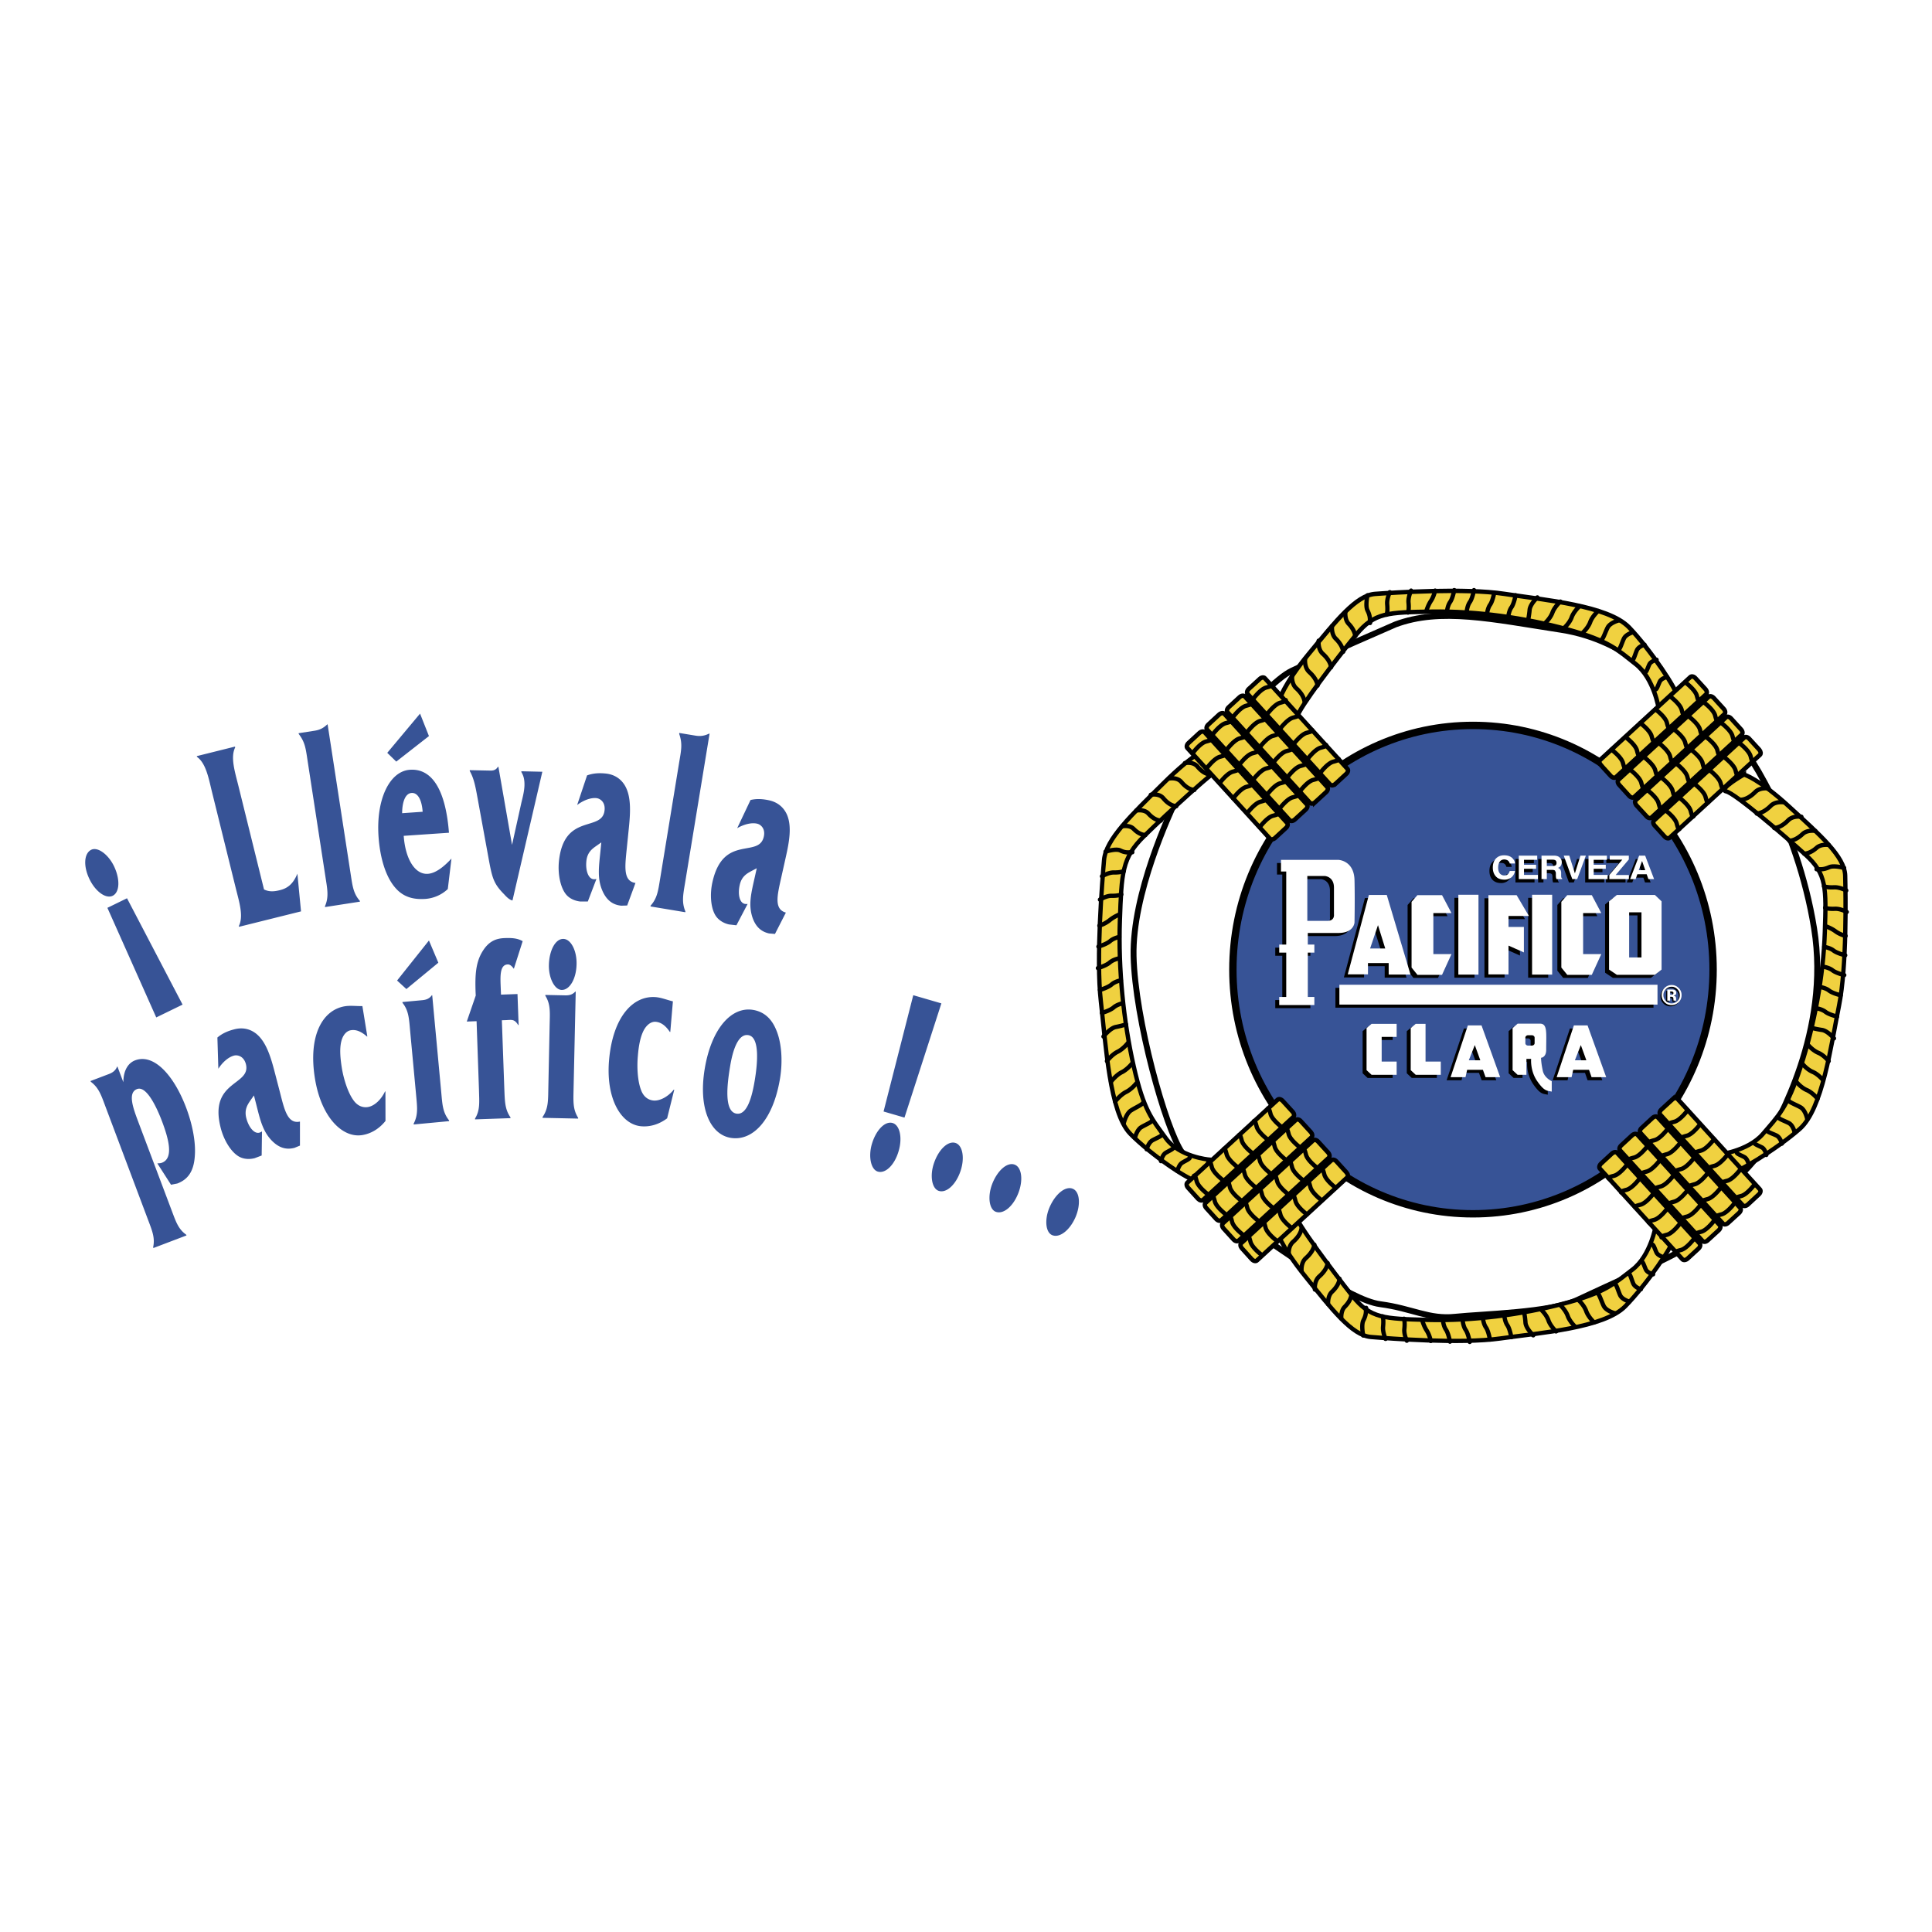 <svg xmlns="http://www.w3.org/2000/svg" width="2500" height="2500" viewBox="0 0 192.756 192.756"><path fill-rule="evenodd" clip-rule="evenodd" fill="#fff" d="M0 0h192.756v192.756H0V0z"/><path d="M170.916 96.738c0 13.455-10.729 24.363-23.959 24.363s-23.953-10.908-23.953-24.363c0-13.456 10.723-24.364 23.953-24.364s23.959 10.908 23.959 24.364z" fill-rule="evenodd" clip-rule="evenodd" fill="#375396" stroke="#000" stroke-width=".736" stroke-miterlimit="2.613"/><path d="M166.545 68.878s-3.891-4.973-10.787-6.042c-6.9-1.062-12.031-2.221-16.543-.533 0 0-7.451 3.237-10.355 4.626-2.906 1.387-10.781 11.248-11.477 12.776-.689 1.527-4.426 9.447-4.285 15.696.141 6.25 3.184 17.221 4.84 19.583 1.66 2.361 5.531 6.945 7.605 8.197 2.074 1.246 8.988 6.525 12.17 6.939 3.178.42 4.838 1.531 7.465 1.254 2.627-.279 9.543-.418 12.17-1.668 2.623-1.248 8.295-3.748 10.229-4.861 1.936-1.109 5.811-7.361 5.811-7.361s1.936-1.666 2.904-3.611c.965-1.943 6.355-10.971 4.699-21.25s-6.91-18.611-8.434-19.445c-1.522-.833-6.012-4.3-6.012-4.3z" fill="none" stroke="#000" stroke-width=".588" stroke-miterlimit="2.613"/><path d="M127.641 69.869s.342-1.494 2.982-4.692 4.672-5.785 6.566-5.922c1.902-.135 8.949-.612 12.945 0 3.994.613 10.291 1.158 12.395 3.335 2.098 2.179 4.883 6.326 4.883 7.077 0 .75-1.904 1.089-1.904 1.089s-.475-3.061-2.301-4.491-2.639-2.315-6.84-3.47c-4.203-1.156-9.08-1.839-13.488-1.769-4.4.067-5.758.067-7.584 2.312-1.828 2.246-5.756 7.35-5.895 8.235-.13.883-1.759-1.704-1.759-1.704z" fill-rule="evenodd" clip-rule="evenodd" fill="#f0d140" stroke="#000" stroke-width=".442" stroke-miterlimit="2.613"/><path d="M174 77.274s1.469.411 4.521 3.215c3.053 2.801 5.527 4.966 5.574 6.876.043 1.909.18 9.001-.617 12.981-.801 3.98-1.643 10.277-3.908 12.281-2.266 2.002-6.525 4.588-7.266 4.553-.752-.033-.996-1.957-.996-1.957s3.066-.328 4.578-2.092c1.502-1.766 2.42-2.543 3.771-6.703 1.354-4.156 2.266-9.02 2.406-13.442.145-4.419.201-5.778-1.941-7.722-2.145-1.941-7.031-6.127-7.898-6.304-.876-.178 1.776-1.686 1.776-1.686zM127.338 122.666s.32 1.502 2.93 4.727c2.605 3.232 4.609 5.838 6.5 5.998 1.895.152 8.936.711 12.938.146 4.008-.57 10.314-1.043 12.434-3.195 2.127-2.154 4.949-6.275 4.957-7.021.014-.748-1.883-1.111-1.883-1.111s-.506 3.059-2.354 4.465c-1.846 1.41-2.67 2.285-6.881 3.393-4.209 1.107-9.1 1.736-13.502 1.619-4.398-.121-5.754-.135-7.559-2.402-1.803-2.264-5.676-7.412-5.805-8.299-.121-.884-1.775 1.68-1.775 1.68zM120.67 74.542s-1.459.489-4.619 3.627c-3.168 3.142-5.725 5.566-5.902 7.641-.176 2.078-.809 9.787-.318 14.086.496 4.299.869 11.117 2.936 13.223 2.061 2.105 6.012 4.787 6.738 4.725.723-.059 1.104-2.154 1.104-2.154s-2.967-.264-4.301-2.139c-1.344-1.871-2.178-2.682-3.195-7.16-1.018-4.475-1.551-9.729-1.383-14.529.172-4.798.201-6.274 2.424-8.449 2.221-2.177 7.268-6.875 8.125-7.093.862-.223-1.609-1.778-1.609-1.778z" fill-rule="evenodd" clip-rule="evenodd" fill="#f0d140" stroke="#000" stroke-width=".428" stroke-miterlimit="2.613"/><path d="M127.213 83.603c-.174.16-.4.189-.512.071l-8.238-9.044c-.107-.121-.057-.343.117-.502l1.09-1.005c.178-.157.398-.188.514-.069l8.23 9.047c.113.115.064.342-.113.499l-1.088 1.003zM129.18 81.768c-.176.157-.402.188-.506.07l-8.238-9.044c-.111-.121-.059-.345.113-.501l1.09-1.006c.176-.156.402-.188.516-.068l8.234 9.046c.111.116.055.342-.115.498l-1.094 1.005zM131.217 80.034c-.174.157-.398.188-.512.07l-8.236-9.044c-.109-.119-.055-.345.115-.502l1.092-1.005c.174-.157.402-.188.512-.07l8.234 9.048c.109.118.055.344-.113.499l-1.092 1.004zM133.232 78.211c-.18.161-.406.189-.516.072l-8.236-9.044c-.109-.118-.061-.344.111-.503l1.096-1.003c.17-.158.4-.191.502-.07l8.244 9.046c.109.118.059.344-.113.498l-1.088 1.004zM159.715 76.329c-.152-.175-.184-.4-.068-.51l9.006-8.276c.121-.106.344-.056.498.117l1.002 1.098c.156.172.189.401.07.507l-9.006 8.275c-.117.11-.344.058-.504-.115l-.998-1.096zM161.549 78.306c-.162-.173-.189-.4-.074-.508l9.002-8.277c.125-.107.346-.055.506.116l1 1.097c.156.175.186.403.068.512l-9.006 8.273c-.117.109-.344.058-.5-.116l-.996-1.097zM163.27 80.35c-.15-.173-.186-.399-.072-.509l9.008-8.274c.119-.11.344-.06.502.115l.998 1.096c.16.174.191.401.07.512l-9.006 8.273c-.109.109-.344.058-.492-.116l-1.008-1.097zM165.088 82.371c-.158-.174-.191-.399-.068-.508l9.002-8.274c.117-.112.344-.06.494.112l1.008 1.098c.148.173.184.401.068.509l-9.01 8.274c-.117.111-.34.059-.498-.115l-.996-1.096zM166.846 109.697c.172-.158.396-.186.51-.072l8.236 9.049c.107.117.057.342-.123.5l-1.086 1.006c-.174.158-.4.189-.508.07l-8.234-9.047c-.105-.119-.062-.344.113-.502l1.092-1.004zM164.875 111.535c.17-.158.402-.189.508-.072l8.236 9.045c.113.121.062.344-.111.504l-1.096 1.002c-.172.158-.402.191-.504.072l-8.234-9.047c-.111-.119-.064-.346.113-.5l1.088-1.004zM162.842 113.268c.172-.158.395-.188.51-.068l8.236 9.045c.113.119.059.342-.115.502l-1.098 1.004c-.164.156-.391.189-.504.07l-8.236-9.047c-.113-.117-.061-.344.119-.502l1.088-1.004zM160.826 115.09c.178-.16.402-.188.512-.07l8.236 9.043c.107.121.064.344-.111.506l-1.09 1.002c-.176.158-.404.189-.514.072l-8.238-9.049c-.107-.115-.053-.342.117-.502l1.088-1.002zM134.338 116.975c.154.174.188.4.066.508l-8.998 8.273c-.121.111-.346.062-.506-.113l-.994-1.098c-.154-.172-.191-.4-.072-.51l9.004-8.273c.121-.109.344-.059.5.115l1 1.098zM132.51 114.996c.156.174.188.402.068.51l-9.004 8.273c-.123.109-.344.057-.5-.115l-.998-1.098c-.156-.172-.191-.4-.072-.51l9.006-8.273c.121-.109.346-.057.498.117l1.002 1.096zM130.783 112.953c.156.176.186.398.074.51l-9.006 8.273c-.119.111-.34.061-.504-.113l-.998-1.098c-.156-.174-.189-.402-.068-.512l9.006-8.273c.113-.109.342-.059.49.115l1.006 1.098zM128.973 110.93c.154.174.184.402.064.512l-9.004 8.273c-.119.111-.34.057-.5-.111l-.998-1.102c-.158-.174-.189-.4-.072-.508l9.008-8.277c.117-.107.34-.057.5.117l1.002 1.096z" fill-rule="evenodd" clip-rule="evenodd" fill="#f0d140" stroke="#000" stroke-width=".442" stroke-miterlimit="2.613"/><path d="M128.914 67.362s-.104.835.414 1.305c.516.467.777.936.828 1.351m.055-4.27s-.105.835.416 1.303c.516.47.777.937.826 1.355m.108-4.482s-.107.833.412 1.303c.516.467.777.937.828 1.355m.092-4.116s-.092.802.371 1.252c.463.45.693.901.748 1.303m.217-3.963s-.086.754.326 1.177c.406.425.615.848.658 1.225m1.221-4.067s-.234 1.039 0 1.511c.314.623.225.905.258 1.25m1.966-3.072s-.309.661-.256 1.22c.049.562 0 .866-.053 1.02m2.434-2.398s-.305.646-.256 1.194c.053.547 0 .844-.049.995m2.698-2.188s-.105.573-.422 1.04c-.309.47-.461 1.043-.461 1.043m2.799-2.133s-.154.83-.416 1.195c-.256.365-.314.939-.314.939m2.697-2.134s-.152.83-.414 1.195c-.258.365-.309.939-.309.939m2.744-1.874s-.152.831-.41 1.197c-.258.363-.314.936-.314.936m2.853-1.875s-.152.833-.412 1.198-.316.937-.316.937m2.902-1.925s-.725.676-.773 1.249c-.051.574-.156 1.041-.156 1.041m3.22-1.874s-.574.521-.785 1.094c-.207.575-.723 1.041-.723 1.041m3.418-1.67s-.568.524-.775 1.097c-.205.572-.725 1.043-.725 1.043m3.365-1.666s-.59.532-.797 1.119c-.215.584-.752 1.063-.752 1.063m3.629-1.247s-.881.209-1.141.731c-.264.52-.473 1.246-.676 1.246m3.222-.79s-.713.184-.922.638c-.217.46-.383 1.098-.553 1.098m2.619-.494s-.598.163-.773.568c-.176.404-.314.972-.461.972m2.433-.039s-.555.13-.717.456c-.162.329-.287.787-.42.787m2.176.475s-.559.13-.717.459c-.162.327-.289.782-.42.782m11.247 9.887s-.82-.145-1.309.355c-.496.496-.971.732-1.385.766m4.237.257s-.814-.142-1.305.355c-.498.497-.977.735-1.391.767m4.452.318s-.824-.144-1.316.354c-.49.499-.969.737-1.391.769m4.091.287s-.795-.132-1.262.312c-.471.445-.932.655-1.33.683m3.926.412s-.744-.119-1.189.272c-.438.392-.865.577-1.246.6m3.982 1.419s-1.016-.286-1.494-.071c-.641.282-.918.182-1.26.199m2.965 2.121s-.646-.341-1.205-.317c-.561.027-.857-.041-1.012-.102m2.268 2.562s-.625-.343-1.176-.317c-.543.025-.846-.042-.98-.1m2.039 2.809s-.564-.132-1.012-.466c-.453-.335-1.02-.517-1.02-.517m1.993 2.913s-.818-.197-1.168-.475c-.35-.277-.922-.358-.922-.358m1.996 2.809s-.816-.197-1.168-.475c-.348-.278-.918-.359-.918-.359m1.734 2.85s-.818-.195-1.17-.477c-.348-.275-.916-.354-.916-.354m1.723 2.952s-.82-.195-1.168-.475c-.354-.275-.922-.357-.922-.357m1.78 3.008s-.639-.762-1.207-.84a9.153 9.153 0 0 1-1.025-.207m1.704 3.314s-.482-.598-1.047-.832c-.559-.238-1.002-.775-1.002-.775m1.495 3.512s-.488-.598-1.051-.832c-.564-.24-1-.781-1-.781m1.496 3.458s-.504-.613-1.074-.857c-.572-.242-1.027-.803-1.027-.803m1.07 3.701s-.164-.896-.672-1.182c-.504-.285-1.217-.525-1.209-.732m.629 3.266s-.141-.729-.582-.959c-.447-.232-1.076-.432-1.061-.604m.361 2.655s-.137-.607-.529-.805c-.395-.195-.953-.361-.941-.504m-.08 2.439s-.107-.562-.42-.742c-.324-.174-.77-.33-.764-.459m-.574 2.159s-.102-.561-.424-.74c-.314-.178-.768-.33-.762-.459m-44.699 10.197s-.094-.832.434-1.295c.521-.461.785-.926.836-1.344m.007 4.271s-.098-.834.432-1.297c.518-.465.785-.932.844-1.344m.049 4.481s-.092-.838.428-1.299c.523-.463.797-.928.848-1.346m.05 4.116s-.088-.799.383-1.248c.469-.441.707-.893.754-1.293m.177 3.963s-.078-.754.34-1.172c.418-.42.627-.844.67-1.219m1.174 4.084s-.221-1.043.02-1.514c.32-.619.23-.902.27-1.246m1.938 3.096s-.303-.664-.246-1.225c.053-.559.01-.865-.037-1.018m2.404 2.425s-.309-.652-.24-1.197c.055-.545.008-.85-.043-.996m2.672 2.218s-.102-.574-.406-1.047c-.305-.469-.453-1.049-.453-1.049m2.775 2.166s-.145-.832-.4-1.201c-.256-.365-.303-.941-.303-.941m2.676 2.168s-.146-.834-.406-1.203c-.252-.365-.299-.941-.299-.941m2.722 1.907s-.143-.836-.395-1.203c-.258-.369-.309-.939-.309-.939m2.837 1.902s-.145-.832-.402-1.201c-.252-.369-.295-.941-.295-.941m2.883 1.961s-.721-.686-.773-1.256c-.035-.576-.139-1.043-.139-1.043m3.189 1.908s-.559-.527-.76-1.102c-.199-.578-.713-1.051-.713-1.051m3.399 1.704s-.561-.527-.764-1.1c-.205-.576-.717-1.051-.717-1.051m3.35 1.702s-.58-.539-.785-1.125c-.209-.59-.74-1.074-.74-1.074m3.613 1.288s-.879-.217-1.131-.74c-.256-.525-.455-1.258-.656-1.26m3.205.83s-.715-.193-.914-.648c-.209-.461-.365-1.1-.535-1.104m2.615.522s-.594-.166-.768-.576c-.172-.406-.309-.975-.451-.975m2.434.065s-.551-.139-.715-.465c-.16-.328-.279-.789-.416-.791m2.185-.449s-.551-.141-.713-.469c-.16-.328-.283-.787-.414-.787m-46.642-48.047s.805-.182 1.254.345c.441.528.883.771 1.289.792m-4.145.408s.811-.179 1.256.346c.441.527.889.768 1.287.791m-4.34.481s.811-.184 1.248.344c.439.526.893.771 1.295.792m-3.994.438s.783-.167 1.209.3c.422.467.857.685 1.248.701m-3.847.566s.73-.152 1.127.261c.406.413.811.598 1.174.614m-3.977 1.663s1.018-.342 1.471-.125c.596.288.867.167 1.199.18m-3.028 2.399s.65-.396 1.193-.382c.539.008.84-.074.99-.145m-2.382 2.854s.635-.395 1.162-.382c.527.011.824-.067.967-.138m-2.185 3.116s.555-.162 1.02-.541c.455-.375 1.023-.592 1.023-.592m-2.139 3.222s.809-.235 1.168-.548c.359-.311.914-.416.914-.416m-2.135 3.111s.811-.237 1.176-.553c.355-.311.916-.414.916-.414m-1.887 3.147s.814-.236 1.168-.551c.361-.312.918-.412.918-.412m-1.887 3.254s.811-.234 1.17-.549c.363-.312.916-.414.916-.414m-1.935 3.316s.672-.844 1.227-.947a8.47 8.47 0 0 0 1.018-.256m-1.898 3.652s.514-.664 1.08-.932c.561-.277 1.023-.877 1.023-.877m-1.696 3.862s.518-.666 1.078-.938c.561-.277 1.029-.875 1.029-.875m-1.697 3.801s.529-.682 1.105-.963c.572-.283 1.051-.902 1.051-.902m-1.301 4.051s.225-.979.736-1.301c.508-.326 1.225-.611 1.23-.84m-.843 3.573s.188-.795.635-1.059c.449-.27 1.072-.504 1.076-.688m-.543 2.895s.178-.662.572-.893c.395-.225.945-.424.949-.58m-.093 2.653s.137-.613.459-.82c.322-.199.771-.381.775-.521m.403 2.325s.143-.609.467-.816c.32-.203.77-.381.77-.525m.3-40.36s.723-.988 1.32-1.146c.6-.157.518-.182.545-.261m-.471 2.927s.727-.99 1.322-1.146c.602-.156.523-.183.547-.259m-.587 2.89s.725-.987 1.32-1.145c.596-.158.516-.183.543-.261m-.508 2.922s.73-.992 1.324-1.147c.598-.155.516-.179.551-.259m-.48 2.889s.73-.987 1.324-1.143c.602-.157.518-.184.547-.26m-.623 2.804s.73-.99 1.322-1.144c.6-.158.521-.184.545-.26m-6.57-7.837s.725-.987 1.322-1.146c.598-.155.521-.18.545-.26m-.469 2.928s.725-.992 1.322-1.147c.594-.155.52-.182.539-.262m-.589 2.894s.727-.992 1.324-1.147c.596-.159.518-.185.543-.26m-.5 2.921s.725-.99 1.322-1.145c.594-.159.512-.184.541-.262m-.471 2.891s.727-.988 1.316-1.146c.602-.154.52-.181.547-.26m-.619 2.807s.729-.991 1.324-1.147c.596-.156.516-.182.541-.259m-6.509-7.734s.729-.99 1.322-1.145c.6-.157.521-.184.543-.261m-.461 2.926s.721-.989 1.318-1.148c.598-.154.516-.181.543-.259m-.591 2.894s.73-.992 1.322-1.147c.594-.158.514-.183.545-.261m-.5 2.921s.723-.989 1.322-1.144c.592-.158.514-.183.541-.26m-.472 2.892s.729-.992 1.318-1.146c.602-.157.523-.184.547-.264m-.619 2.808s.734-.99 1.324-1.149c.598-.152.516-.181.545-.26m-4.666-9.226c-.023.08.055.104-.539.261-.598.158-1.326 1.147-1.326 1.147m1.4 1.518s.723-.99 1.316-1.144c.594-.159.52-.184.547-.261m-.59 2.893s.725-.989 1.322-1.146c.594-.156.521-.181.543-.259m-.505 2.919s.725-.988 1.326-1.146c.598-.157.518-.18.547-.26m-.479 2.892s.725-.989 1.326-1.147c.596-.155.514-.182.541-.26m-.617 2.805s.725-.99 1.32-1.145c.596-.157.518-.184.547-.261m34.592-7.65s.984.729 1.139 1.328c.158.599.186.52.264.544m-2.916-.47s.982.729 1.137 1.328c.162.601.189.522.266.547m-2.882-.592s.982.726 1.139 1.326c.152.602.182.521.258.545m-2.905-.504s.982.73 1.133 1.33c.166.6.189.521.264.548m-2.875-.478s.982.729 1.141 1.33c.152.598.178.521.256.544m-2.794-.621s.99.73 1.141 1.33c.162.598.182.522.258.545m7.804-6.602s.986.729 1.137 1.327c.154.602.182.523.266.548m-2.918-.474s.984.729 1.141 1.329c.154.6.18.521.262.547m-2.88-.592s.982.729 1.137 1.327c.16.6.182.521.262.548m-2.909-.507s.982.731 1.141 1.329c.152.6.178.522.258.549m-2.877-.478s.984.729 1.139 1.33c.154.598.184.52.26.546m-2.794-.623s.986.73 1.145 1.329c.154.598.182.521.258.547m7.695-6.54s.988.729 1.143 1.329c.156.6.18.522.254.546m-2.905-.47s.984.728 1.141 1.327c.154.599.182.52.258.546m-2.883-.595s.982.732 1.146 1.331c.15.599.176.52.252.544m-2.902-.505s.98.731 1.135 1.33c.16.6.188.522.268.547m-2.884-.477s.986.731 1.143 1.33c.152.597.18.521.256.544m-2.789-.621s.984.731 1.137 1.33c.164.596.182.52.26.546m7.788-6.561s.982.729 1.137 1.328c.156.598.186.521.258.546m-2.91-.469s.98.728 1.145 1.327c.152.599.178.521.254.548m-2.878-.593s.984.726 1.139 1.327c.16.598.186.521.26.545m-2.907-.503s.98.727 1.141 1.327c.156.599.18.521.256.547m-2.875-.478s.982.733 1.139 1.331c.156.597.186.522.262.546m-2.796-.623s.984.729 1.137 1.33c.162.599.184.521.266.548m7.498 35.463s-.73.988-1.318 1.145c-.598.156-.516.184-.547.264m.468-2.929s-.723.988-1.318 1.146c-.6.154-.525.18-.549.258m.594-2.892s-.729.992-1.326 1.146c-.594.156-.512.186-.543.262m.5-2.92s-.719.988-1.32 1.145c-.59.156-.518.182-.541.26m.474-2.893s-.729.99-1.324 1.145c-.598.16-.521.184-.543.266m.621-2.809s-.732.992-1.322 1.146c-.604.154-.52.184-.545.26m6.568 7.836s-.727.988-1.318 1.145c-.6.156-.52.182-.547.26m.474-2.925s-.725.99-1.328 1.145c-.596.158-.516.182-.539.26m.586-2.891s-.727.99-1.318 1.145c-.602.156-.52.184-.547.262m.5-2.923s-.721.99-1.318 1.146c-.596.156-.514.182-.547.26m.474-2.89s-.729.986-1.318 1.143c-.602.158-.521.186-.545.264m.617-2.806s-.727.988-1.32 1.145c-.6.156-.518.184-.549.26m6.514 7.732s-.727.992-1.32 1.145c-.602.158-.518.188-.549.264m.47-2.926s-.723.99-1.32 1.146c-.596.154-.521.182-.549.26m.596-2.895s-.732.99-1.322 1.146c-.604.158-.52.182-.545.262m.5-2.923s-.725.992-1.324 1.148c-.59.156-.516.182-.545.26m.478-2.891s-.725.988-1.326 1.145c-.594.154-.512.184-.541.26m.621-2.803s-.729.988-1.324 1.145c-.598.154-.521.182-.543.26m6.529 7.819s-.727.988-1.322 1.146c-.596.154-.518.182-.551.26m.471-2.925s-.721.99-1.318 1.145c-.596.158-.52.182-.547.262m.593-2.893s-.723.99-1.324 1.146c-.596.156-.52.184-.543.262m.504-2.924s-.723.99-1.324 1.146c-.592.156-.52.182-.537.26m.468-2.89s-.729.99-1.322 1.146c-.594.158-.518.184-.543.26m.617-2.805s-.725.99-1.322 1.146c-.596.154-.521.18-.547.258m-34.594 7.655s-.982-.73-1.135-1.33c-.156-.6-.186-.52-.264-.547m2.915.472s-.984-.729-1.143-1.328c-.154-.598-.18-.52-.252-.547m2.876.592s-.98-.727-1.139-1.326c-.16-.6-.182-.52-.26-.549m2.906.508s-.988-.729-1.143-1.328c-.156-.602-.182-.521-.256-.549m2.878.477s-.984-.729-1.139-1.326c-.156-.602-.182-.523-.26-.549m2.79.621s-.982-.729-1.139-1.328c-.156-.598-.186-.52-.26-.545m-7.799 6.601s-.986-.729-1.143-1.326c-.148-.602-.178-.521-.256-.547m2.911.469s-.986-.729-1.139-1.326c-.156-.6-.182-.521-.254-.547m2.875.592s-.984-.727-1.145-1.326c-.154-.6-.174-.521-.258-.549m2.911.506s-.986-.729-1.143-1.326c-.15-.6-.18-.521-.262-.551m2.882.478s-.986-.729-1.141-1.328c-.15-.6-.182-.52-.256-.545m2.787.621s-.986-.729-1.141-1.33c-.152-.6-.182-.521-.26-.547m-7.69 6.539s-.986-.729-1.143-1.328c-.158-.598-.184-.52-.264-.547m2.912.473s-.98-.727-1.139-1.326c-.152-.602-.178-.521-.258-.549m2.88.594s-.986-.729-1.139-1.328-.184-.52-.256-.547m2.901.504s-.986-.729-1.139-1.328c-.156-.598-.182-.521-.256-.545m2.875.476s-.986-.73-1.141-1.33c-.152-.6-.184-.521-.256-.545m2.792.619s-.984-.729-1.143-1.326c-.152-.6-.182-.523-.254-.547m-7.789 6.559s-.984-.729-1.141-1.326c-.154-.6-.182-.521-.258-.547m2.913.47s-.98-.729-1.143-1.328c-.154-.598-.18-.523-.26-.547m2.883.594s-.988-.73-1.146-1.328c-.156-.6-.176-.521-.256-.547m2.912.504s-.986-.729-1.146-1.326c-.154-.6-.178-.521-.258-.547m2.881.475s-.986-.73-1.137-1.328c-.162-.598-.184-.521-.264-.547m2.791.623s-.98-.729-1.141-1.33c-.156-.598-.18-.518-.262-.549" fill="none" stroke="#000" stroke-width=".428" stroke-linecap="round" stroke-linejoin="round" stroke-miterlimit="2.613"/><path d="M148.951 85.957c.203-.189.463-.284.779-.284.412 0 .719.125.91.38a.81.81 0 0 1 .182.433h-.529a.605.605 0 0 0-.131-.25c-.09-.098-.229-.146-.418-.146a.521.521 0 0 0-.441.211c-.109.143-.162.342-.162.603 0 .262.057.457.17.587a.562.562 0 0 0 .434.192c.18 0 .312-.057.412-.169a.828.828 0 0 0 .135-.274h.518a1.006 1.006 0 0 1-.342.62 1.063 1.063 0 0 1-.711.241c-.363 0-.646-.108-.85-.322-.203-.214-.305-.51-.305-.882 0-.407.113-.72.349-.94zM153.035 86.122h-1.318v.495h1.203v.402h-1.203v.606h1.383v.415h-1.903v-2.336h1.838v.418zM154.674 85.704h-1.213v2.336h.529v-.917h.516c.146 0 .246.027.301.076.055.048.08.149.082.299l.002.218c0 .067.012.133.027.2.008.033.012.076.029.124h.578v-.055a.192.192 0 0 1-.094-.135.98.98 0 0 1-.016-.218v-.157a.796.796 0 0 0-.072-.367.476.476 0 0 0-.244-.182.512.512 0 0 0 .299-.229.694.694 0 0 0 .088-.326.695.695 0 0 0-.047-.246.567.567 0 0 0-.129-.196.632.632 0 0 0-.238-.165 1.092 1.092 0 0 0-.398-.06zm-.098.403c.105 0 .184.015.238.041.104.05.148.146.148.291 0 .13-.055.22-.152.264a.673.673 0 0 1-.246.038h-.574v-.633h.586v-.001zM157.342 85.704h.541l-.863 2.336h-.489l-.853-2.336h.562l.553 1.775.549-1.775zM159.984 86.122h-1.316v.495h1.209v.402h-1.209v.606h1.381v.415h-1.897v-2.336h1.832v.418zM160.229 87.639l1.289-1.532h-1.254v-.403h1.906v.383l-1.307 1.552h1.315v.401h-1.949v-.401zM163.17 87.156h.641l-.314-.917-.327.917zm.031-1.452h.598l.885 2.336h-.562l-.164-.479h-.93l-.172.479h-.551l.896-2.336z" fill-rule="evenodd" clip-rule="evenodd"/><path d="M149.285 85.62c.205-.19.459-.286.771-.286.424 0 .732.127.918.383.117.143.17.287.176.43h-.525a.523.523 0 0 0-.127-.247c-.092-.101-.23-.15-.418-.15s-.336.072-.443.213c-.107.144-.166.345-.166.602 0 .264.062.458.176.588.117.127.254.192.434.192s.316-.056.41-.169a.77.77 0 0 0 .133-.276h.525a1.047 1.047 0 0 1-.344.623 1.081 1.081 0 0 1-.711.239c-.363 0-.643-.105-.844-.319-.207-.217-.312-.512-.312-.886 0-.406.117-.716.347-.937zM153.369 85.783h-1.32v.497h1.207v.401h-1.207v.607h1.387v.417h-1.905v-2.339h1.838v.417zM154.908 85.771c.109 0 .191.013.244.039.096.053.143.146.143.288 0 .131-.047.219-.15.265a.63.63 0 0 1-.254.038h-.564v-.63h.581zm.106-.405h-1.217v2.339h.529v-.919h.516c.148 0 .246.026.297.076.061.048.086.148.09.299v.218c0 .069.008.135.02.201.012.032.023.074.035.125h.576v-.057a.208.208 0 0 1-.094-.135 1.654 1.654 0 0 1-.01-.22v-.154a.736.736 0 0 0-.076-.367.449.449 0 0 0-.248-.184.496.496 0 0 0 .297-.228.684.684 0 0 0 .047-.577.691.691 0 0 0-.363-.358 1.195 1.195 0 0 0-.399-.059zM157.684 85.366h.539l-.864 2.339h-.492l-.853-2.339h.554l.559 1.775.557-1.775zM160.322 85.783h-1.318v.497h1.205v.401h-1.205v.607h1.385v.417h-1.903v-2.339h1.836v.417zM160.564 87.301l1.29-1.53h-1.25v-.405h1.904v.382l-1.311 1.553h1.317v.404h-1.95v-.404zM163.502 86.818h.646l-.318-.917-.328.917zm.035-1.452h.6l.891 2.339h-.57l-.168-.481h-.932l-.17.481h-.549l.898-2.339z" fill-rule="evenodd" clip-rule="evenodd" fill="#fff"/><path d="M134.742 88.113c-.045-1.962-1.604-2.012-1.604-2.012h-5.732v1.155h.527v7.293h-.699v.804h.699v4.425h-.699v.807h3.505v-.807h-.654v-4.425h.654v-.804h-.654v-1.156h3.053c1.572 0 1.604-1.057 1.604-1.057s.051-2.262 0-4.223zm-2.703 4.071h-2V87.71h1.75s.9.048.9 1.157v2.665s.104.652-.65.652zM140.328 97.543l-2.369-7.945h-1.779l-2.102 7.923h2.014v-1.127h2.059v1.148h2.177v.001zm-4.027-2.605l.779-2.327.73 2.327h-1.509zM140.436 90.29l.585-.671h2.45l.949 1.79h-1.813v4.088h1.813l-.949 2.071h-2.45l-.585-.724V90.29zM155.377 90.29l.584-.671h2.457l.949 1.79h-1.814v4.088h1.814l-.949 2.071h-2.457l-.584-.724V90.29zM147.111 97.547h-2.007v-7.968h2.007v7.968zM154.465 97.547h-2.002v-7.968h2.002v7.968zM150.111 91.698h2.035l-1.228-2.079h-2.814v7.908h2.007v-2.875l1.534.681v-2.542h-1.534v-1.093zM164.709 89.601h-3.791l-.779.633v6.811l.779.52h3.791l.67-.52v-6.811l-.67-.633zm-1.338 6.232h-1.223v-4.501h1.223v4.501zM164.969 100.537h-31.733v-1.98h31.733v1.98zM147.414 102.615h-1.359l-1.727 5.166h1.49l.166-.74h1.574l.268.74h1.459l-1.871-5.166zm-1.262 3.477l.59-1.514.559 1.514h-1.149zM157.988 102.615h-1.357l-1.723 5.166h1.488l.168-.74h1.572l.258.74h1.469l-1.875-5.166zm-1.258 3.477l.59-1.514.555 1.514h-1.145zM135.949 102.887l.496-.43h2.5v1.301h-1.498v2.463h1.498v1.324h-2.5l-.496-.465v-4.193zM140.355 102.887l.497-.43h.978V106.221h1.525v1.324h-2.503l-.497-.465v-4.193zM153.527 107.133c-.158-.727-.174-1.127-.174-1.285 0 0 .523-.033.523-.797 0-1.701.133-2.609-.627-2.609h-2.235l-.498.445v4.193l.498.465h.887v-1.592h.467s-.119 1.18.604 2.223c.727 1.043.986.938 1.451 1.043v-1.043c.001 0-.743-.313-.896-1.043zm-.818-2.746c0 .135-.123.242-.271.242h-.379c-.145 0-.27-.107-.27-.242v-.549c0-.135.125-.24.27-.24h.379c.148 0 .271.105.271.24v.549zM166.666 98.578c.227 0 .42.084.582.246a.791.791 0 0 1 .238.58.8.8 0 0 1-.238.59.791.791 0 0 1-.582.242.792.792 0 0 1-.578-.24.806.806 0 0 1-.242-.592c0-.223.082-.412.238-.58a.798.798 0 0 1 .582-.246zm.996.824a.942.942 0 0 0-.297-.703.946.946 0 0 0-.699-.295.97.97 0 0 0-.682.271.95.95 0 0 0-.312.727c0 .285.092.52.285.711a.956.956 0 0 0 .709.291c.271 0 .5-.094.697-.283a.964.964 0 0 0 .299-.719zm-.812-.207c0 .062-.02.107-.059.135-.033.027-.09.041-.16.041h-.113v-.328h.074c.066 0 .131.01.17.025.056.024.088.067.088.127zm-.332.766v-.391h.062l.07.002a.322.322 0 0 1 .092.021.136.136 0 0 1 .084.078c.014.025.02.07.02.135.004.068.01.119.018.154h.27l-.01-.031c-.004-.01-.004-.02-.006-.035v-.129c0-.111-.037-.195-.1-.246a.351.351 0 0 0-.154-.066.365.365 0 0 0 .193-.072c.051-.041.072-.111.072-.203a.287.287 0 0 0-.146-.266.474.474 0 0 0-.221-.059h-.536v1.107h.292v.001z" fill-rule="evenodd" clip-rule="evenodd"/><path d="M135.139 87.803c-.049-1.96-1.602-2.013-1.602-2.013h-5.732v1.159h.523v7.292h-.699v.803h.699v4.425h-.699v.805h3.505v-.805h-.654v-4.425h.654v-.803h-.654v-1.159h3.057c1.564 0 1.602-1.054 1.602-1.054s.049-2.263 0-4.225zm-2.703 4.073h-2.004V87.4h1.752s.906.05.906 1.158v2.663s.098.655-.654.655zM140.725 97.232l-2.367-7.943h-1.783l-2.109 7.922h2.016v-1.125h2.066v1.146h2.177zm-4.03-2.601l.787-2.328.723 2.328h-1.51zM140.832 89.978l.586-.67h2.453l.945 1.792h-1.81v4.09h1.81l-.945 2.07h-2.453l-.586-.728v-6.554zM155.775 89.978l.592-.67h2.447l.948 1.792h-1.813v4.09h1.813l-.948 2.07h-2.447l-.592-.728v-6.554zM147.508 97.238H145.5v-7.969h2.008v7.969zM154.861 97.238h-2.006v-7.969h2.006v7.969zM150.504 91.386h2.035l-1.227-2.078H148.5v7.909h2.004v-2.874l1.535.68v-2.541h-1.535v-1.096zM165.109 89.291h-3.795l-.779.635v6.809l.779.521h3.795l.666-.521v-6.809l-.666-.635zm-1.339 6.233h-1.23v-4.503h1.23v4.503zM165.369 100.23h-31.738v-1.982h31.738v1.982zM147.812 102.305h-1.363l-1.725 5.168h1.488l.166-.74h1.57l.268.74h1.457l-1.861-5.168zm-1.269 3.48l.598-1.518.551 1.518h-1.149zM158.391 102.305h-1.363l-1.721 5.168h1.488l.166-.74h1.576l.256.74h1.459l-1.861-5.168zm-1.264 3.48l.592-1.518.553 1.518h-1.145zM136.342 102.574l.504-.426h2.498v1.301h-1.494v2.463h1.494v1.324h-2.498l-.504-.466v-4.196zM140.748 102.574l.502-.426h.977V105.912h1.521v1.324h-2.498l-.502-.466v-4.196zM153.922 106.824c-.154-.729-.17-1.127-.17-1.285 0 0 .512-.033.512-.797 0-1.701.141-2.611-.615-2.611h-2.235l-.502.443v4.195l.502.467h.879v-1.592h.469s-.117 1.18.607 2.223.988.938 1.449 1.043v-1.043s-.742-.312-.896-1.043zm-.813-2.744c0 .131-.127.238-.275.238h-.379c-.15 0-.27-.107-.27-.238v-.551c0-.133.119-.242.27-.242h.379c.148 0 .275.109.275.242v.551zM166.779 98.447c.227 0 .418.086.578.254a.829.829 0 0 1-.002 1.168c-.158.16-.35.24-.576.24s-.422-.076-.578-.24a.802.802 0 0 1-.244-.59c0-.223.082-.418.238-.578a.786.786 0 0 1 .584-.254zm.992.83a.943.943 0 0 0-.293-.705.944.944 0 0 0-.703-.297.97.97 0 0 0-.682.273.97.97 0 0 0-.312.729.97.97 0 0 0 .289.709.958.958 0 0 0 .705.291c.275 0 .5-.098.699-.281a.948.948 0 0 0 .297-.719zm-.81-.207c0 .061-.023.105-.057.131-.035.029-.094.043-.166.043h-.107v-.328h.07a.56.56 0 0 1 .17.025c.053.026.09.067.09.129zm-.33.762v-.387h.062l.068.004a.202.202 0 0 1 .094.02.131.131 0 0 1 .082.074.429.429 0 0 1 .018.139c.006.066.008.115.021.15h.266l-.006-.031c-.006-.008-.006-.02-.008-.029 0-.014-.004-.023-.004-.035v-.096c0-.109-.027-.193-.096-.248a.34.34 0 0 0-.152-.064.355.355 0 0 0 .188-.074c.047-.043.076-.109.076-.205 0-.117-.043-.209-.148-.264a.496.496 0 0 0-.215-.057c-.018-.004-.09-.004-.227-.004h-.303v1.107h.284z" fill-rule="evenodd" clip-rule="evenodd" fill="#fff"/><path d="M10.715 90.575l1.957-.955 5.544 10.61-2.627 1.279-4.874-10.934zm79.525 20.927l-2.087-.607 2.963-11.604 2.805.816-3.681 11.395zm-16.767-.395c-1.271-.215-.919-2.996-.623-4.758.257-1.551.788-3.246 1.814-3.072 1.165.193.913 2.857.641 4.488-.256 1.551-.737 3.522-1.832 3.342zm-17.082-11.8c.393.008.72-.062 1.005-.377l.044.002-.215 9.729c-.022 1.229-.083 1.998.456 2.863v.078l-3.552-.076.003-.08c.574-.838.551-1.611.574-2.838l.133-6.4c.029-1.252.092-2.027-.432-2.865v-.078l1.984.042zm-12.658-3.258l-3.187 2.629-.929-.85 3.179-3.994.937 2.215zm-3.611-14.917c.003-1.07.293-1.973.939-2.017.693-.048 1.036.837 1.107 1.875l-2.046.142zm1.786-9.934l-3.271 3.912.899.875 3.26-2.547-.888-2.24zM11.367 86.406c.624 1.293.593 2.614-.127 2.967-.671.326-1.711-.412-2.311-1.659-.631-1.296-.55-2.577.174-2.931.638-.316 1.69.448 2.264 1.623zm93.352 34.035c.576-1.32 1.59-2.154 2.328-1.832.682.299.797 1.574.25 2.844-.58 1.318-1.598 2.094-2.338 1.77-.65-.289-.758-1.584-.24-2.782zm-5.727-2.316c.52-1.342 1.5-2.217 2.254-1.924.691.271.857 1.537.355 2.83-.516 1.342-1.504 2.158-2.262 1.865-.661-.259-.818-1.552-.347-2.771zm-5.813-2.066c.461-1.363 1.403-2.279 2.167-2.02.702.242.928 1.502.48 2.812-.464 1.363-1.42 2.221-2.178 1.959-.677-.232-.891-1.515-.469-2.751zm-6.199-1.895c.402-1.385 1.302-2.344 2.074-2.121.716.209.998 1.455.606 2.789-.395 1.383-1.308 2.283-2.076 2.059-.69-.2-.962-1.473-.604-2.727zm-14.086-.641c2.188.367 4.233-1.75 4.926-5.906.297-1.785.154-3.676-.409-4.932-.517-1.225-1.346-1.77-2.269-1.926-2.159-.363-4.158 1.844-4.83 5.867-.648 3.894.522 6.55 2.582 6.897zm-6.019-10.566l-.045-.004c-.387-.57-.828-.957-1.411-1.008-.417-.033-.865.248-1.186.836-.379.715-.527 1.719-.596 2.6-.098 1.086-.026 2.482.322 3.373.261.717.759 1 1.241 1.045.671.057 1.476-.408 2.023-1.084l.049.004-.713 2.857c-.831.621-1.731.867-2.589.791-2.008-.176-3.535-2.744-3.204-6.596.383-4.383 2.436-6.479 4.677-6.285.565.049 1.134.289 1.693.418l-.261 3.053zm-12.111-6.674c.031-1.44.64-2.627 1.445-2.608.754.017 1.35 1.176 1.315 2.536-.032 1.467-.696 2.57-1.485 2.555-.714-.016-1.305-1.202-1.275-2.483zm-4.448 12.334c.053 1.277.053 2.055.614 2.859l.003.082-3.537.123-.002-.08c.516-.846.424-1.617.393-2.896l-.238-6.82-.977.035.894-2.594-.017-.344c-.055-1.658 0-2.937.689-4.057.649-1.062 1.404-1.305 2.23-1.332.689-.025 1.263.008 1.779.31l-.879 2.752c-.2-.26-.369-.439-.611-.433-.85.03-.734 1.333-.694 2.454l.022.559 1.646-.059.113 3.09-.044.004c-.376-.629-.678-.51-1.214-.492l-.415.016.245 6.823zm-8.185-8.828c.392-.037.702-.146.952-.492l.039-.004.902 9.691c.113 1.221.143 1.996.778 2.791l.005.082-3.531.332-.006-.08c.469-.902.353-1.668.243-2.889l-.594-6.373c-.111-1.246-.145-2.021-.76-2.793l-.007-.082 1.979-.183zm-5.482 3.617l-.037.008c-.519-.455-1.041-.723-1.609-.627-.42.068-.787.455-.949 1.104-.199.787-.084 1.797.052 2.666.178 1.078.589 2.416 1.142 3.189.434.631.989.781 1.462.703.666-.109 1.328-.76 1.702-1.551l.043-.01.006 2.947c-.649.811-1.463 1.27-2.306 1.41-1.997.33-4.098-1.785-4.726-5.6-.712-4.342.76-6.885 2.979-7.25.568-.092 1.171-.004 1.748-.018l.493 3.029zm-6.723 10.891l-.542.223c-.725.189-1.466.08-2.233-.688-.957-.963-1.206-2.164-1.596-3.688l-.219-.852-.357.506c-.27.4-.624.906-.405 1.756.233.904.786 1.584 1.293 1.455.097-.025.183-.074.272-.125l-.032 2.402-.698.266c-.484.125-1.142.133-1.676-.229-.722-.471-1.404-1.586-1.709-2.777-1.234-4.775 3.061-4.211 2.51-6.379-.213-.799-.834-.941-1.185-.85-.582.152-1.167.689-1.564 1.314l-.095-3.115c.506-.434 1.083-.666 1.686-.82.67-.176 1.48-.139 2.221.467.958.797 1.415 2.277 1.804 3.777l.537 2.064c.44 1.729.76 3.16 1.989 2.895v2.398h-.001zm-17.617-6.322c0-1.197.492-1.926 1.173-2.184 1.872-.711 3.878 1.494 5.105 4.762.582 1.547.951 3.316.854 4.721-.097 1.691-.771 2.43-1.751 2.805l-.627.123-1.367-2.133c.156-.004.31-.006.461-.062 1.179-.445.683-2.338.017-4.109-.489-1.301-1.533-3.609-2.5-3.242-.986.371-.356 1.988.138 3.312l3.289 8.73c.445 1.168.665 1.912 1.477 2.488l.03.074-3.303 1.256-.026-.076c.209-.965-.106-1.672-.548-2.846l-4.203-11.176c-.43-1.148-.662-1.887-1.471-2.492l-.021-.074 1.854-.705c.334-.131.631-.324.792-.727l.033-.014.594 1.569zm65.01-14.795l-.593-.05c-.721-.164-1.324-.601-1.665-1.631-.416-1.295-.092-2.479.25-4.017l.191-.857-.542.285c-.425.233-.968.521-1.156 1.38-.207.911-.027 1.773.492 1.888.097.021.189.015.293.01l-1.116 2.128-.748-.086c-.481-.108-1.072-.408-1.383-.968-.43-.753-.531-2.061-.261-3.256 1.075-4.814 4.639-2.346 5.124-4.532.181-.807-.308-1.218-.671-1.297-.577-.133-1.345.079-1.985.452l1.333-2.814c.647-.154 1.265-.098 1.877.038.672.152 1.373.557 1.762 1.436.491 1.151.229 2.674-.112 4.184l-.464 2.083c-.39 1.743-.75 3.165.464 3.493l-1.09 2.131zm-7.935-19.786c.502.085.914.02 1.369-.204l.042.007-2.437 14.84c-.199 1.209-.366 1.964.024 2.897l-.008.08-3.47-.577.009-.082c.675-.751.756-1.521.957-2.731l1.881-11.498c.221-1.316.359-1.914.009-2.919l.015-.079 1.609.266zm-6.811 16.948l-.593.019c-.739-.075-1.395-.436-1.847-1.42-.568-1.24-.385-2.454-.226-4.018l.086-.876-.501.352c-.397.28-.899.63-.989 1.507-.098.926.186 1.761.708 1.812.104.014.191-.005.295-.022l-.858 2.245-.745.004c-.499-.052-1.122-.274-1.493-.794-.513-.698-.766-1.983-.647-3.202.497-4.909 4.333-2.883 4.555-5.112.087-.824-.452-1.17-.815-1.209-.594-.06-1.331.24-1.921.688l.989-2.953c.625-.231 1.245-.25 1.869-.186.68.069 1.43.388 1.916 1.213.626 1.084.544 2.631.39 4.169l-.216 2.122c-.179 1.777-.374 3.233.871 3.412l-.828 2.249zm-10.552-10.27c.128-.528.291-1.14.305-1.726.012-.588-.097-.964-.308-1.317v-.079l2.091.048-2.979 12.843c-.294-.059-.574-.332-.818-.602-1.076-1.091-1.208-1.629-1.583-3.691l-1.087-5.944c-.196-1.072-.338-1.902-.777-2.685l.004-.079 1.808.038c.363.007.726.068 1.003-.378l.046.001 1.36 7.792.935-4.221zm-6.978 5.586c-.682.742-1.534 1.467-2.355 1.524-1.295.09-2.25-1.5-2.409-3.79l4.514-.309c-.318-4.094-1.591-6.439-3.893-6.282-2.027.137-3.386 2.933-3.134 6.655.136 1.997.661 3.965 1.682 5.127.887 1.033 2.011 1.169 3 1.101a3.666 3.666 0 0 0 2.229-.983l.366-3.043zM31.411 72.9c.503-.079.868-.271 1.233-.623l.042-.007 2.289 14.865c.189 1.213.26 1.983.925 2.743l.013.08-3.48.54-.012-.079c.403-.927.243-1.685.055-2.896l-1.771-11.516c-.201-1.32-.252-1.931-.899-2.777l-.015-.079 1.62-.251zM26.34 88.739c.549.276 1.088.197 1.597.07.776-.193 1.318-.632 1.734-1.643l.362 3.762-6.182 1.539-.021-.077c.49-.974.038-2.398-.299-3.746l-2.386-9.654c-.328-1.343-.597-2.845-1.49-3.473l-.02-.079 3.807-.95.024.079c-.494.973-.032 2.423.309 3.795l2.565 10.377z" fill-rule="evenodd" clip-rule="evenodd" fill="#375396"/></svg>